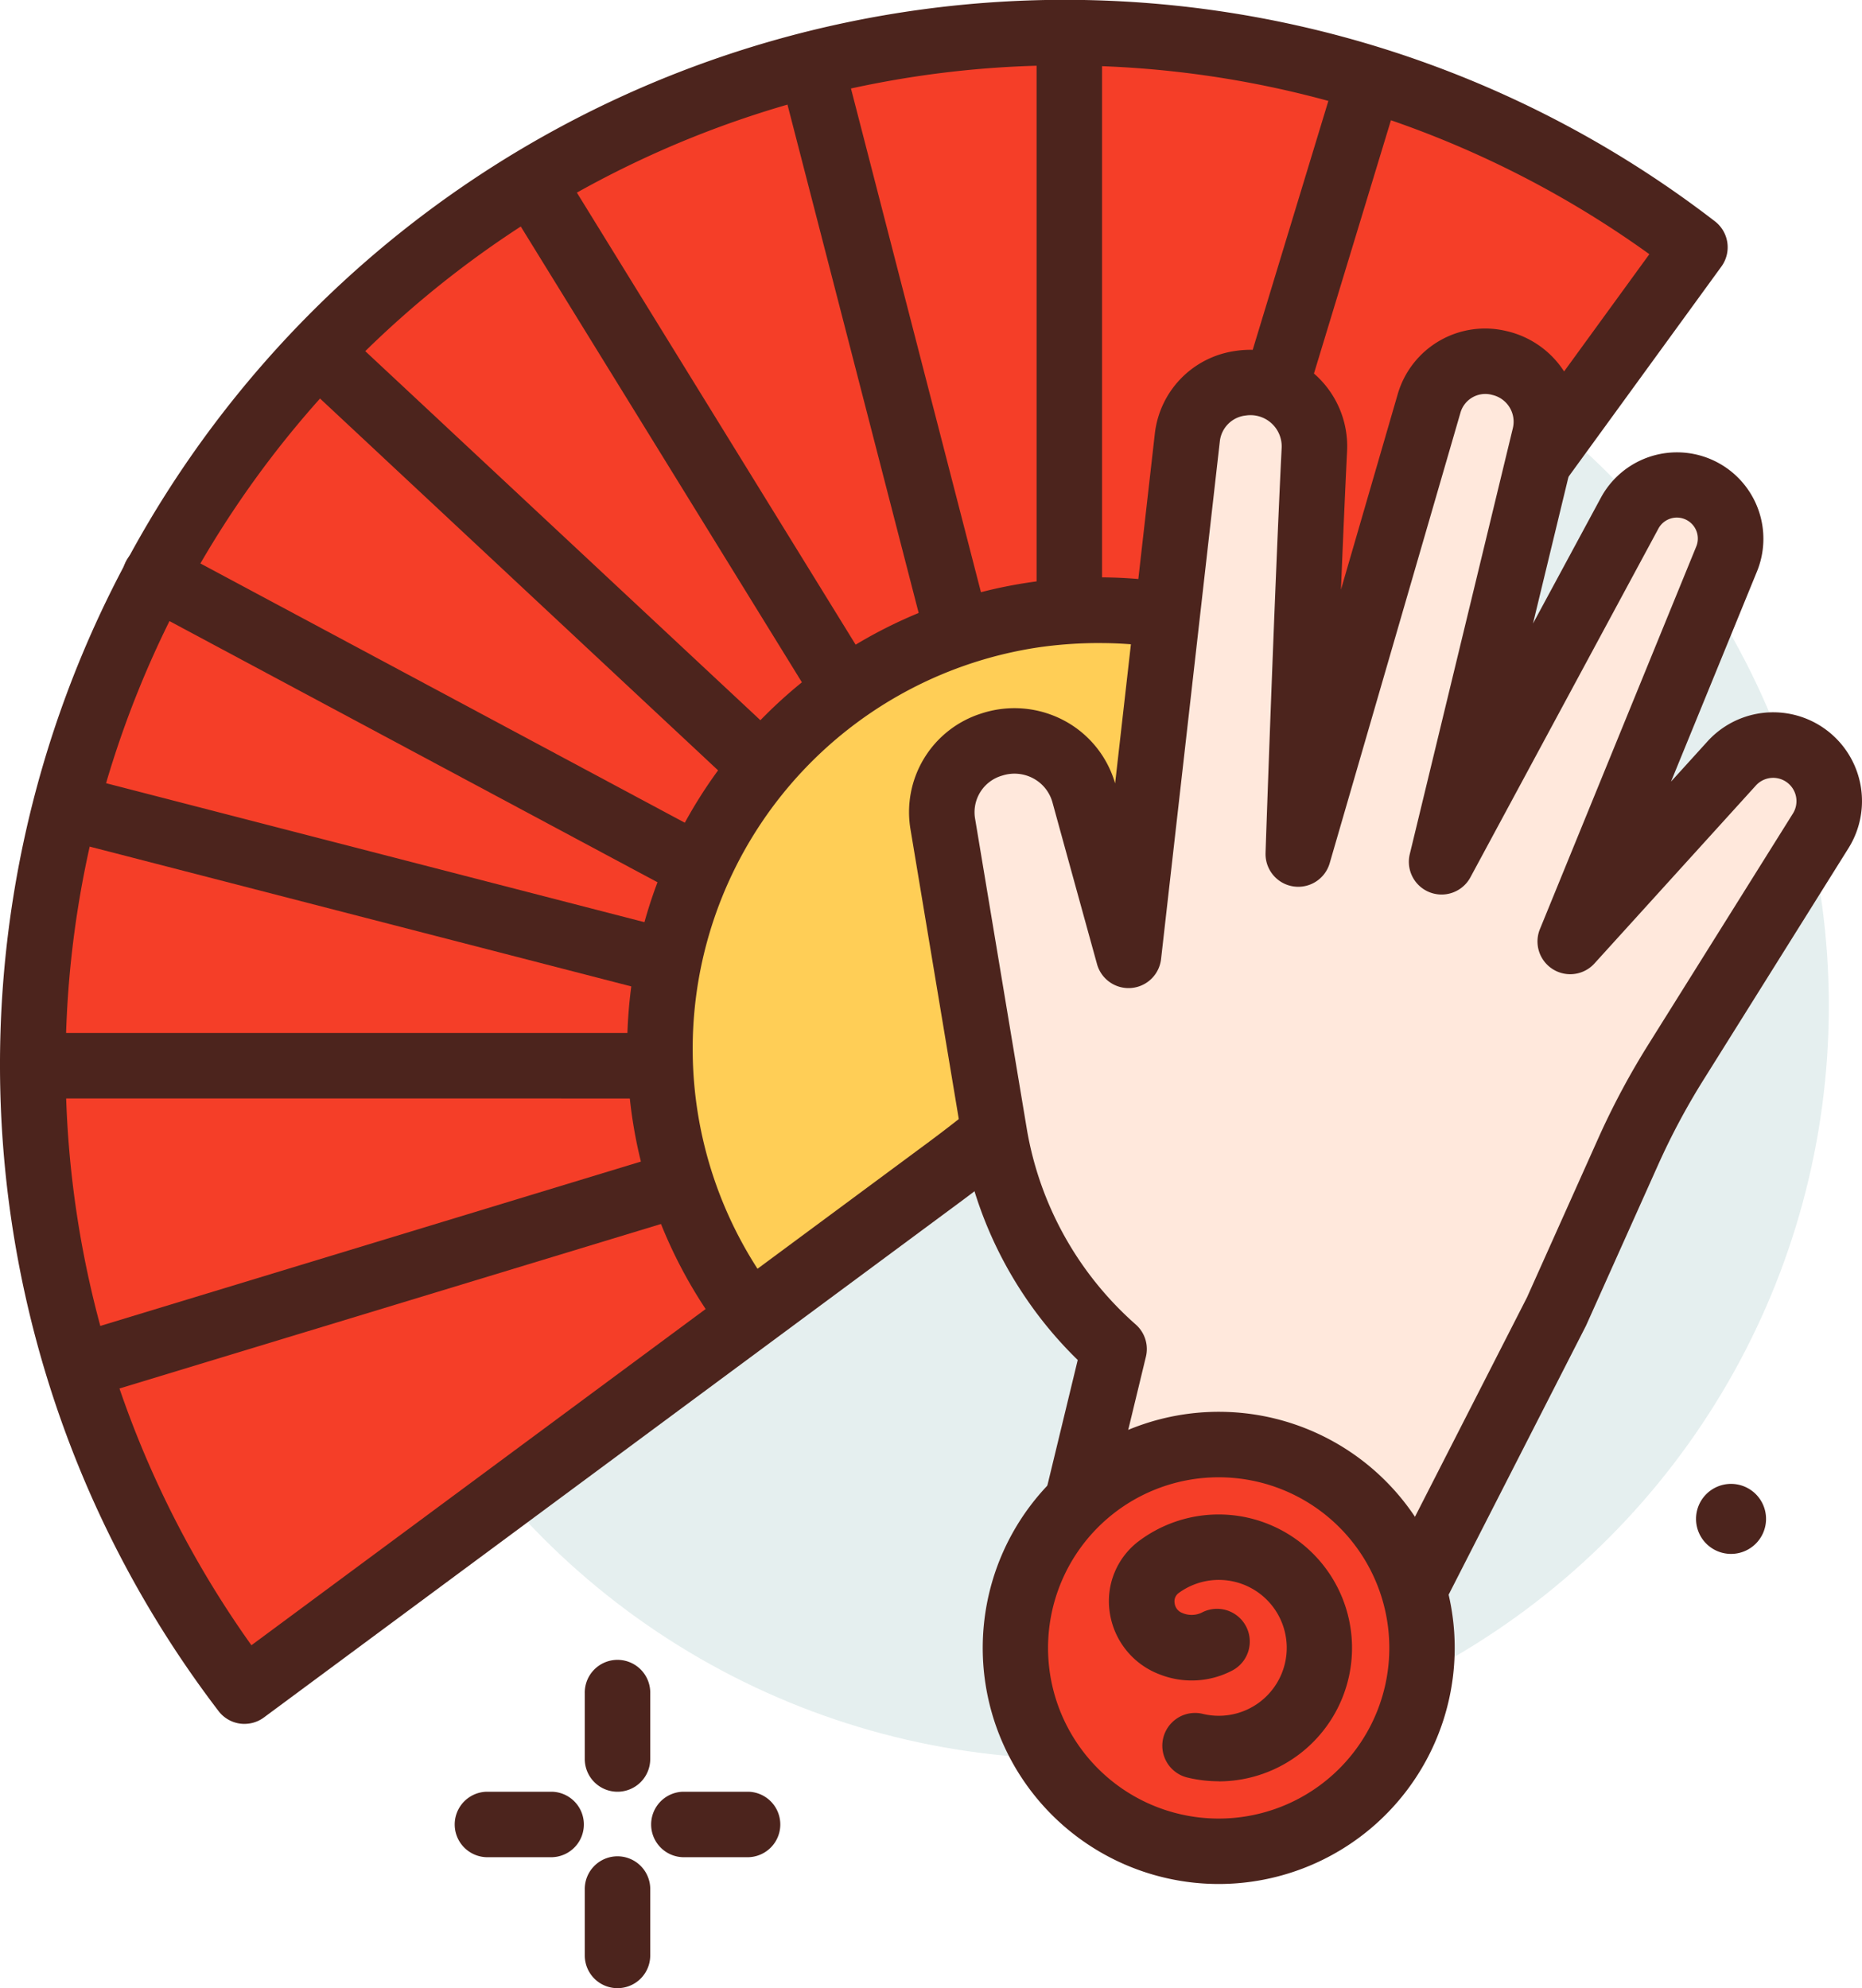 <svg xmlns="http://www.w3.org/2000/svg" width="75" height="80.076" viewBox="0 0 75 80.076">
  <g id="Group_2932" data-name="Group 2932" transform="translate(-36.25 -28.552)">
    <circle id="Ellipse_33" data-name="Ellipse 33" cx="30.33" cy="30.33" r="30.33" transform="translate(49.254 38.738)" fill="#e5efef"/>
    <g id="Group_2922" data-name="Group 2922" transform="translate(36.25 28.553)">
      <path id="Path_9701" data-name="Path 9701" d="M48.774,99.342A41.572,41.572,0,0,1,107.2,41.189L88.763,66.534A55.964,55.964,0,0,1,76.8,78.6Z" transform="translate(-38.93 -31.229)" fill="#f53e28"/>
      <path id="Path_9702" data-name="Path 9702" d="M46.1,97.985a1.314,1.314,0,0,1-1.048-.518,42.891,42.891,0,0,1,60.275-60,1.32,1.32,0,0,1,.26,1.82L87.15,64.634A57.236,57.236,0,0,1,74.9,76.984L46.88,97.726a1.313,1.313,0,0,1-.783.258Zm33-66.8q-.991,0-1.983.049a40.255,40.255,0,0,0-30.74,63.583L73.335,74.864A54.589,54.589,0,0,0,85.018,63.082L102.685,38.79A40.329,40.329,0,0,0,79.095,31.189Z" transform="translate(-36.25 -28.553)" fill="#4c241d"/>
    </g>
    <g id="Group_2923" data-name="Group 2923" transform="translate(36.407 28.556)">
      <path id="Path_9703" data-name="Path 9703" d="M102.821,84.561a1.315,1.315,0,0,1-.9-.355L71.72,55.995a1.319,1.319,0,0,1,1.8-1.928l23.02,21.5L80.052,48.836A1.319,1.319,0,0,1,82.3,47.452l21.646,35.1a1.319,1.319,0,0,1-1.123,2.011Z" transform="translate(-59.903 -40.804)" fill="#4c241d"/>
      <path id="Path_9704" data-name="Path 9704" d="M143.343,72.8a1.32,1.32,0,0,1-1.276-.989L131.8,32.032a1.319,1.319,0,0,1,2.555-.659l7.67,29.722,0-31.214a1.319,1.319,0,0,1,2.637,0l0,41.6a1.319,1.319,0,0,1-1.32,1.319Z" transform="translate(-100.429 -28.562)" fill="#4c241d"/>
      <path id="Path_9705" data-name="Path 9705" d="M164.22,77.341a1.322,1.322,0,0,1-1.262-1.7l11.964-39.362a1.319,1.319,0,0,1,2.524.767L165.482,76.405A1.322,1.322,0,0,1,164.22,77.341Z" transform="translate(-121.304 -33.105)" fill="#4c241d"/>
      <path id="Path_9706" data-name="Path 9706" d="M38.045,136.505a1.319,1.319,0,0,1,0-2.637H69.258l-29.722-7.672a1.319,1.319,0,1,1,.659-2.554l39.776,10.267a1.319,1.319,0,0,1-.33,2.6Z" transform="translate(-36.726 -92.268)" fill="#4c241d"/>
      <path id="Path_9707" data-name="Path 9707" d="M44.821,129.323a1.319,1.319,0,0,1-.384-2.581L80.759,115.7,46.79,97.523A1.319,1.319,0,1,1,48.034,95.2l36.771,19.681a1.319,1.319,0,0,1-.238,2.425L45.2,129.265A1.306,1.306,0,0,1,44.821,129.323Z" transform="translate(-41.268 -73.125)" fill="#4c241d"/>
    </g>
    <g id="Group_2924" data-name="Group 2924" transform="translate(61.52 51.814)">
      <path id="Path_9708" data-name="Path 9708" d="M120.522,131.5a17.664,17.664,0,0,1,24.825-24.711l-4.925,6.772a55.958,55.958,0,0,1-11.965,12.065Z" transform="translate(-115.581 -101.794)" fill="#ffce56"/>
      <path id="Path_9709" data-name="Path 9709" d="M117.843,130.133a1.314,1.314,0,0,1-1.048-.518,18.982,18.982,0,0,1,26.678-26.556,1.32,1.32,0,0,1,.26,1.82l-4.926,6.772A57.194,57.194,0,0,1,126.56,124l-7.934,5.873a1.311,1.311,0,0,1-.783.259Zm14.038-28.383a17.115,17.115,0,0,0-2.426.174,16.346,16.346,0,0,0-11.313,25.028l6.85-5.07A54.593,54.593,0,0,0,136.674,110.1l4.143-5.7A16.233,16.233,0,0,0,131.881,101.751Z" transform="translate(-112.9 -99.112)" fill="#4c241d"/>
    </g>
    <g id="Group_2925" data-name="Group 2925" transform="translate(72.863 41.78)">
      <path id="Path_9710" data-name="Path 9710" d="M155.283,124.705l12.243,2.963,8.525-16.686,2.891-6.45a29.848,29.848,0,0,1,1.935-3.625l5.828-9.313a2.257,2.257,0,0,0-3.586-2.714l-6.495,7.159,6.294-15.4a2.163,2.163,0,0,0-3.906-1.846l-7.574,14.038,4.153-17.161a2.418,2.418,0,0,0-1.8-2.919l-.058-.014a2.345,2.345,0,0,0-2.805,1.63l-5.269,18.155s.366-10.614.648-16.29a2.578,2.578,0,0,0-2.947-2.678l-.064.009a2.475,2.475,0,0,0-2.107,2.171l-2.367,20.869s-1.033-3.737-1.79-6.5a2.91,2.91,0,0,0-3.685-2l-.067.021a2.827,2.827,0,0,0-1.945,3.164l2.085,12.507a14.769,14.769,0,0,0,4.819,8.666Z" transform="translate(-149.985 -71.356)" fill="#ffe8dc"/>
      <path id="Path_9711" data-name="Path 9711" d="M164.848,126.306a1.354,1.354,0,0,1-.31-.037l-12.244-2.963a1.319,1.319,0,0,1-.971-1.592l2.78-11.491a16.149,16.149,0,0,1-4.655-8.891l-2.085-12.507a4.163,4.163,0,0,1,2.851-4.639,4.262,4.262,0,0,1,3.373.3A4.186,4.186,0,0,1,155.609,87l1.6-14.088a3.793,3.793,0,0,1,3.228-3.328,3.925,3.925,0,0,1,3.249.968,3.879,3.879,0,0,1,1.266,3.071c-.078,1.579-.164,3.551-.246,5.573l2.285-7.87a3.665,3.665,0,0,1,4.38-2.545,3.761,3.761,0,0,1,2.825,4.525l-1.755,7.255,2.734-5.067a3.482,3.482,0,0,1,6.287,2.972L178,86.928l1.464-1.614a3.576,3.576,0,0,1,5.681,4.3l-5.829,9.313a28.189,28.189,0,0,0-1.848,3.464l-2.892,6.451-8.553,16.746A1.32,1.32,0,0,1,164.848,126.306ZM154.2,121.053l9.952,2.408L172.2,107.7l2.863-6.39a31.053,31.053,0,0,1,2.019-3.785l5.829-9.313a.939.939,0,0,0-1.493-1.127l-6.494,7.159a1.318,1.318,0,0,1-2.2-1.385l6.293-15.4a.844.844,0,0,0-.237-.966.844.844,0,0,0-1.288.245L169.921,90.78a1.318,1.318,0,0,1-2.442-.936l4.153-17.162a1.107,1.107,0,0,0-.824-1.327,1.041,1.041,0,0,0-1.285.7l-5.271,18.158a1.318,1.318,0,0,1-2.583-.413c0-.106.368-10.689.648-16.311a1.257,1.257,0,0,0-1.441-1.307,1.176,1.176,0,0,0-1.047,1.023L157.46,94.074a1.318,1.318,0,0,1-2.581.2s-1.033-3.738-1.791-6.5a1.569,1.569,0,0,0-.766-.971,1.6,1.6,0,0,0-1.252-.12,1.534,1.534,0,0,0-1.106,1.709l2.085,12.507a13.5,13.5,0,0,0,4.389,7.893,1.316,1.316,0,0,1,.411,1.3Z" transform="translate(-147.306 -68.675)" fill="#4c241d"/>
    </g>
    <path id="Path_9712" data-name="Path 9712" d="M109.014,236.723a1.318,1.318,0,0,1-1.319-1.319v-2.637a1.319,1.319,0,1,1,2.637,0V235.4A1.318,1.318,0,0,1,109.014,236.723Z" transform="translate(-47.891 -136.006)" fill="#4c241d"/>
    <path id="Path_9713" data-name="Path 9713" d="M109.014,260.723a1.318,1.318,0,0,1-1.319-1.319v-2.637a1.319,1.319,0,1,1,2.637,0V259.4A1.318,1.318,0,0,1,109.014,260.723Z" transform="translate(-47.891 -152.094)" fill="#4c241d"/>
    <path id="Path_9714" data-name="Path 9714" d="M95.651,250.085H93.014a1.319,1.319,0,0,1,0-2.637h2.637a1.319,1.319,0,0,1,0,2.637Z" transform="translate(-37.166 -146.731)" fill="#4c241d"/>
    <path id="Path_9715" data-name="Path 9715" d="M119.651,250.085h-2.637a1.319,1.319,0,0,1,0-2.637h2.637a1.319,1.319,0,0,1,0,2.637Z" transform="translate(-53.254 -146.731)" fill="#4c241d"/>
    <path id="Path_9716" data-name="Path 9716" d="M246.29,211.249a1.41,1.41,0,1,1-1.41-1.41A1.41,1.41,0,0,1,246.29,211.249Z" transform="translate(-138.905 -121.521)" fill="#4c241d"/>
    <g id="Group_2926" data-name="Group 2926" transform="translate(75.832 85.415)">
      <path id="Path_9717" data-name="Path 9717" d="M176.457,215.146a8.188,8.188,0,1,1-6.032-9.884A8.188,8.188,0,0,1,176.457,215.146Z" transform="translate(-158.991 -203.713)" fill="#f53e28"/>
      <path id="Path_9718" data-name="Path 9718" d="M165.837,220.052a9.509,9.509,0,1,1,2.219-18.752,9.51,9.51,0,0,1-2.219,18.752Zm-.017-16.381a6.873,6.873,0,1,0,1.615.193,6.883,6.883,0,0,0-1.615-.193Z" transform="translate(-156.312 -201.034)" fill="#4c241d"/>
    </g>
    <g id="Group_2927" data-name="Group 2927" transform="translate(80.919 89.546)">
      <path id="Path_9719" data-name="Path 9719" d="M177.893,225.568a4.055,4.055,0,1,0-1.432-7.218,1.788,1.788,0,0,0,.434,3.1l.068.027a2.194,2.194,0,0,0,1.818-.1" transform="translate(-174.426 -216.251)" fill="#f53e28"/>
      <path id="Path_9720" data-name="Path 9720" d="M176.167,224.314a5.407,5.407,0,0,1-1.267-.151,1.319,1.319,0,0,1,.621-2.564,2.737,2.737,0,0,0,3.378-2.518,2.736,2.736,0,0,0-4.345-2.352.413.413,0,0,0-.167.407.478.478,0,0,0,.3.395.941.941,0,0,0,.8-.014,1.318,1.318,0,1,1,1.218,2.338,3.517,3.517,0,0,1-2.905.16,3.156,3.156,0,0,1-2.032-2.541A3.028,3.028,0,0,1,173,214.6a5.355,5.355,0,0,1,5.34-.569,5.375,5.375,0,0,1-2.176,10.287Z" transform="translate(-171.743 -213.564)" fill="#4c241d"/>
    </g>
  </g>
</svg>
